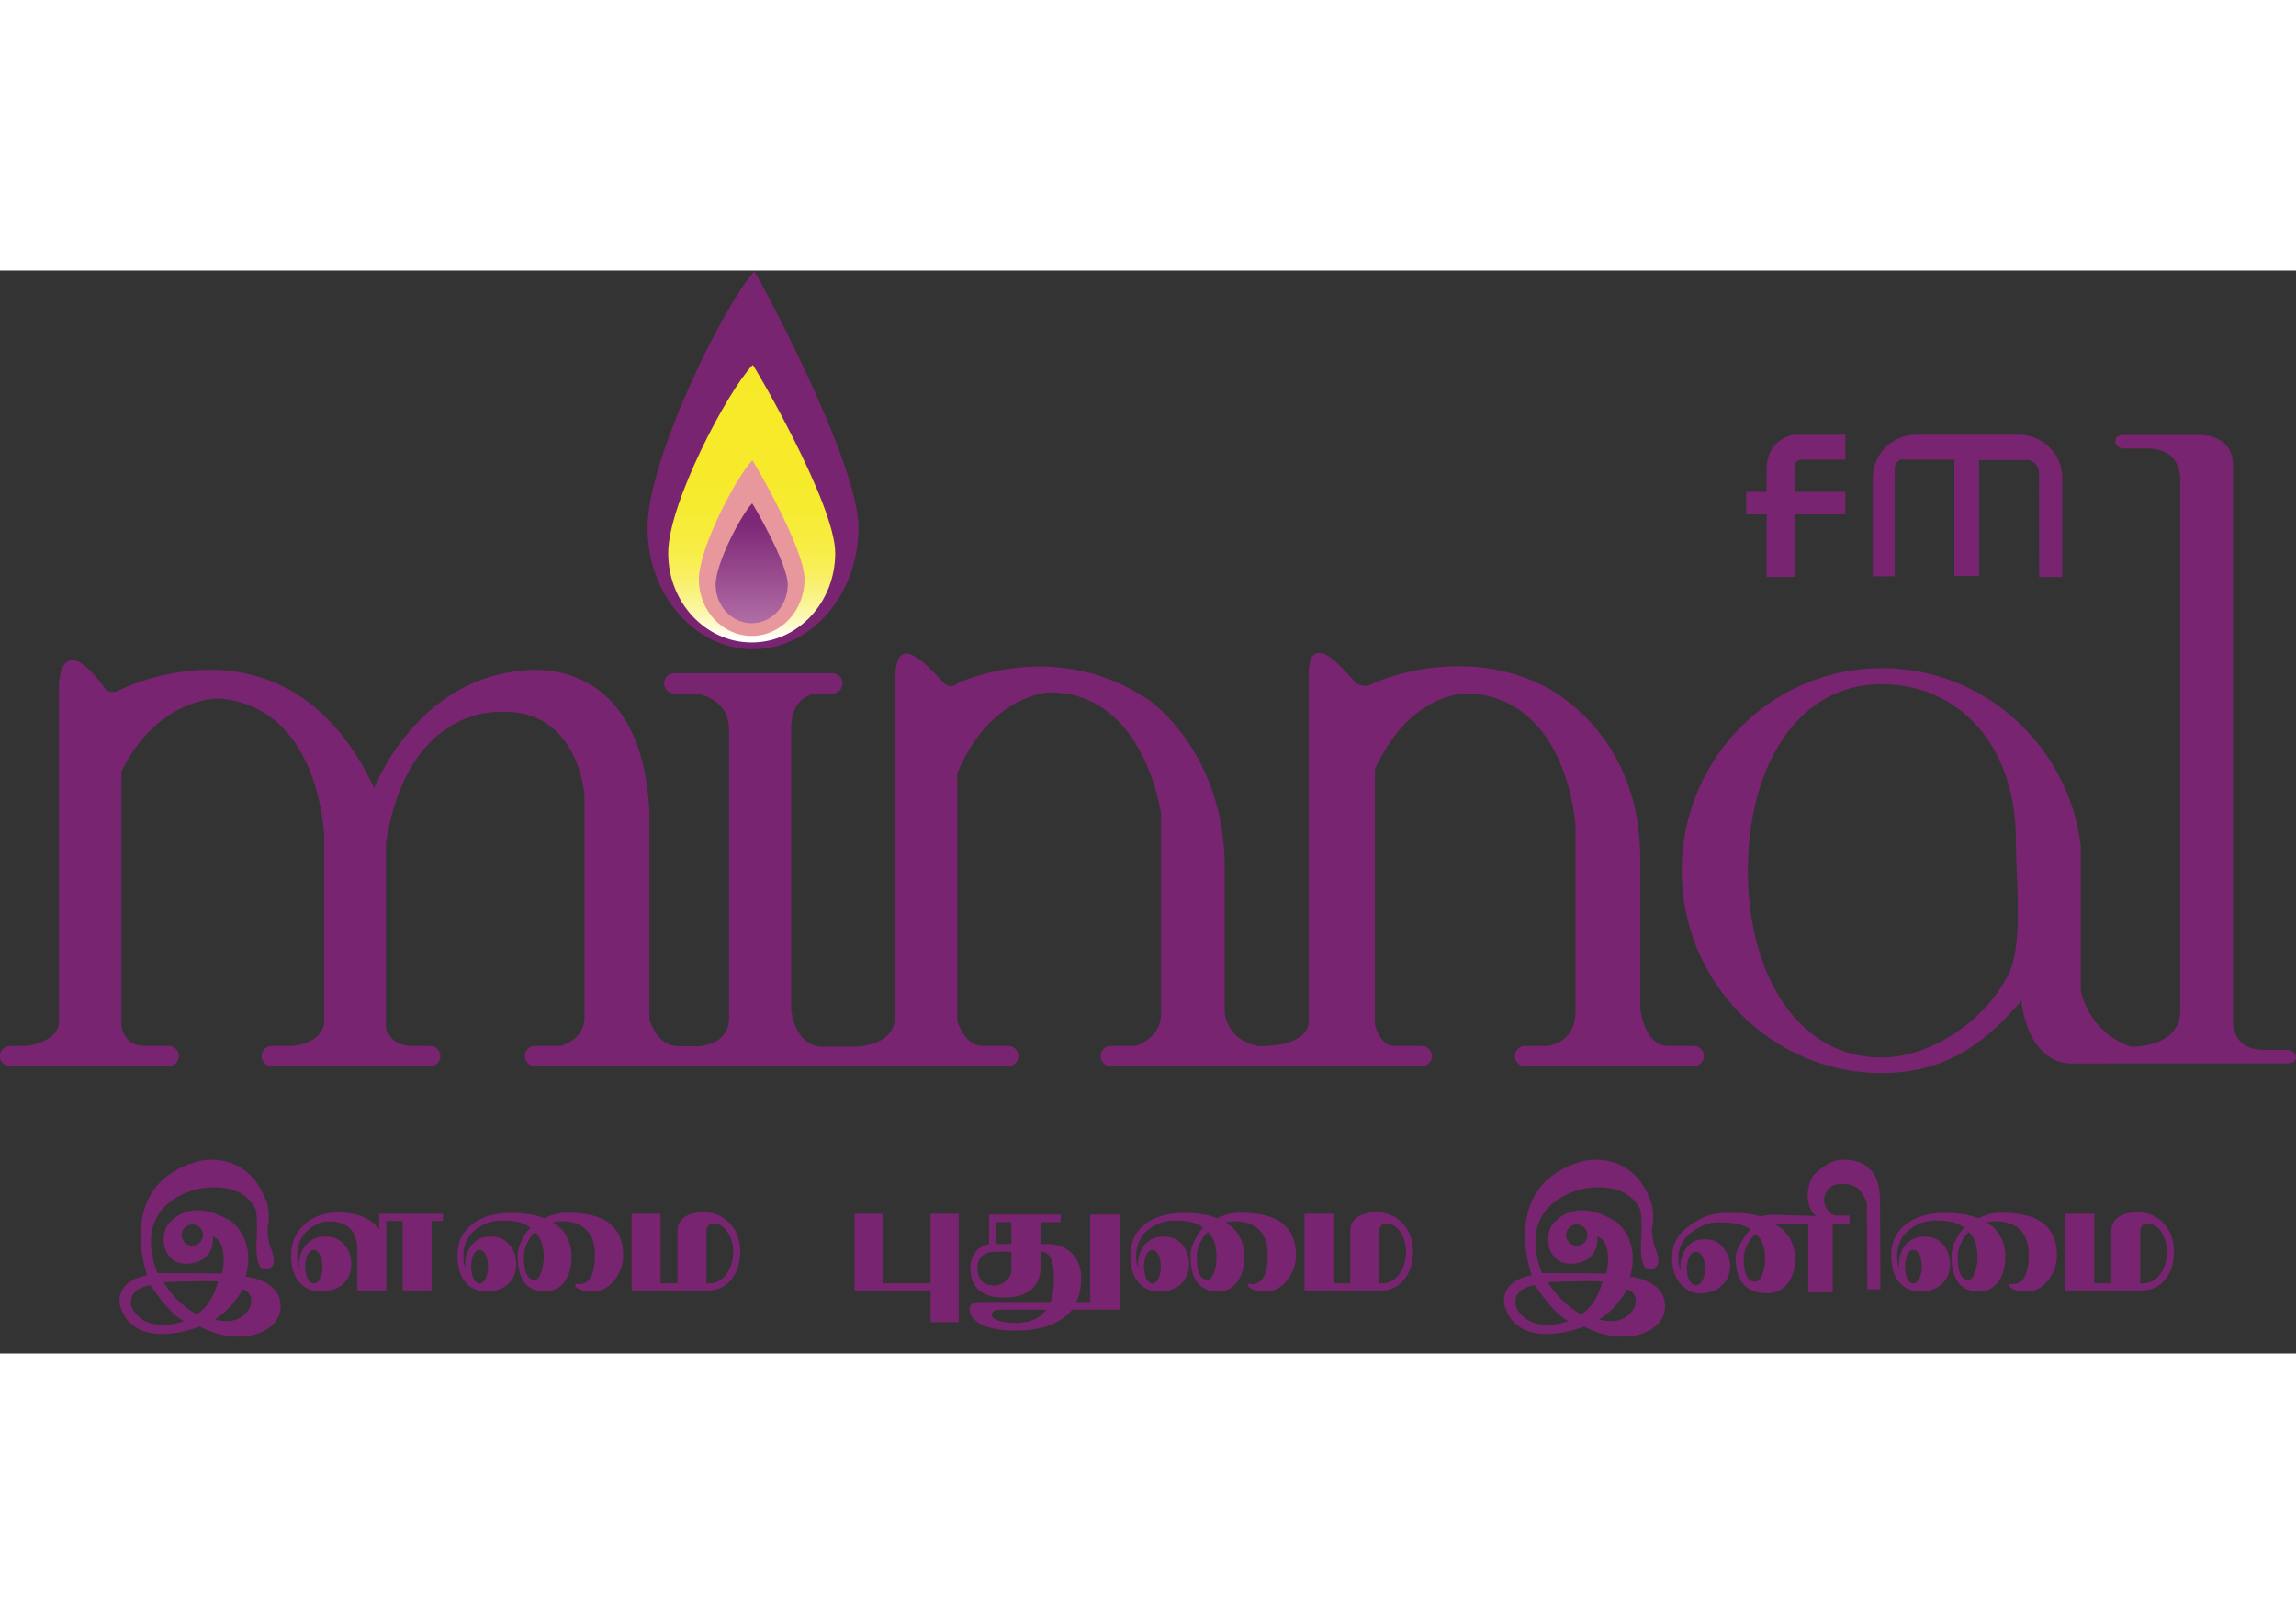 <svg height="1768" viewBox="27.477 113.008 786.903 371.108" width="2500" xmlns="http://www.w3.org/2000/svg" xmlns:xlink="http://www.w3.org/1999/xlink"><rect x="27.477" y="113.008" width="786.903" height="371.108" fill="#333333" stroke="none"/><linearGradient id="a" gradientUnits="userSpaceOnUse" x1="285.106" x2="285.106" y1="239.2" y2="145.599"><stop offset="0" stop-color="#fff"/><stop offset=".016" stop-color="#fefdee"/><stop offset=".062" stop-color="#fdf9c5"/><stop offset=".112" stop-color="#fbf69f"/><stop offset=".168" stop-color="#faf27f"/><stop offset=".228" stop-color="#f8f063"/><stop offset=".297" stop-color="#f8ee4d"/><stop offset=".378" stop-color="#f7ec3d"/><stop offset=".477" stop-color="#f6eb31"/><stop offset=".616" stop-color="#f6ea2a"/><stop offset="1" stop-color="#f6ea28"/></linearGradient><linearGradient id="b" gradientUnits="userSpaceOnUse" x1="285.105" x2="285.105" y1="233.648" y2="192.809"><stop offset="0" stop-color="#b06da5"/><stop offset=".842" stop-color="#7d2776"/></linearGradient><path d="m599.384 378.739h8.667a3.469 3.469 0 0 1 0 6.937h-57.918a3.468 3.468 0 0 1 0-6.937h7.505s9.805-.585 9.805-11.907v-63.237s-2.165-42.312-34.765-45.548c0 0-20.579-3.006-33.99 25.895v87.399s1.57 7.398 6.781 7.398h9.405a3.47 3.47 0 0 1 0 6.937h-106.706a3.468 3.468 0 0 1 0-6.937h8.317s8.909-2.312 8.909-11.099v-68.438s-5.55-41.619-38.151-41.619c0 0-20.345.462-31.676 27.745v84.625s2.005 8.784 9.082 8.784h8.491a3.47 3.47 0 0 1 0 6.937h-162.311a3.468 3.468 0 1 1 0-6.937h8.77s8.206-1.844 8.206-10.104v-75.673s-1.946-29.826-28.767-28.671c0 0-31.907-2.542-39.306 45.087v63.353s1.429 6.011 9.017 6.011h6.243a3.469 3.469 0 0 1 0 6.937h-54.334a3.469 3.469 0 1 1 0-6.937h6.474s10.251-.231 11.484-7.938v-63.196s-.849-44.933-35.993-47.939c0 0-21.041-.615-33.525 25.124v87.398s1.079 6.552 8.016 6.552h8.169a3.468 3.468 0 1 1 0 6.937h-54.337a3.468 3.468 0 0 1 0-6.937h5.474s11.251-1.311 11.251-8.246v-113.14s-.462-8.941 3.238-10.482c0 0 3.699-3.237 12.793 9.711 0 0 1.696 1.386 3.854.616 0 0 58.111-30.672 88.168 33.141 0 0 13.874-36.221 49.479-40.075 0 0 42.235-8.323 44.855 48.708v70.594s2.312 9.249 10.02 9.249h7.09s10.174-.463 10.174-9.555v-98.497c.107-12.046-11.969-12.829-11.969-12.829h-6.817a3.468 3.468 0 0 1 0-6.937h54.22a3.468 3.468 0 1 1 0 6.937h-5.657s-8.489.585-8.489 11.908v96.515s1.332 12.636 10.697 12.636h10.251s13.799.491 14.641-9.617v-113.41s-.576-9.854 2.555-11.277c0 0 2.637-3.516 13.98 9.506 0 0 2.557 2.718 5.113.161 0 0 33.38-15.964 65.443 5.926 0 0 25.897 17.571 25.897 57.34v49.528s.41 9.642 11.805 11.645c0 0 17.031.63 17.031-8.764v-120.637s.374-4.971 2.879-5.221c2.507-.249 4.137.75 8.518 5.009l4.883 5.26s3.007 2.003 5.886 0c0 0 28.427-13.275 56.979.251 0 0 34.446 14.527 34.446 59.844v51.352c-.002.001 1.271 12.848 9.75 12.848zm211.711 1.346h-7.83c-10.729 0-10.489-9.369-10.489-9.369v-190.942c0-11.057-11.799-10.401-11.799-10.401h-25.257c-1.836 0-3.283.358-3.283 2.272 0 0 .058 2.354 3.283 2.354h7.831c11.33 0 11.132 10.059 11.132 10.059v182.512c0 13.083-16.92 12.395-16.92 12.395-14.854-5.116-17.132-19.261-17.132-19.261v-49.33c-4.046-34.411-33.014-61.097-68.146-61.097-37.905 0-68.633 31.057-68.633 69.367s30.728 69.366 68.633 69.366c22.179 0 35.928-10.784 47.789-24.803 0 0 1.51 21.549 17.662 21.549l21.069-.047h52.09c1.837 0 3.285-.356 3.285-2.272 0 .001-.058-2.352-3.285-2.352zm-95.085-26.3c-8.249 17.059-27.67 28.918-43.548 28.918-28.916 0-45.93-28.636-45.93-63.962 0-35.324 16.671-63.96 45.93-63.96 25.366 0 45.931 19.733 45.931 53.755 0 13.214 2.546 35.058-2.383 45.249zm-70.33-175.969h14.278v-8.516h-17.56s-9.446 1.009-9.446 12.01v7.556h-7.021v7.713h7.021v21.416h9.561v-21.416h17.445v-7.713h-17.445v-8.361c0-3.167 3.167-2.689 3.167-2.689z" fill="#782471"/><path d="m734.293 218.019v-33.844c0-8.237-6.677-14.914-14.913-14.914h-35.145c-8.235 0-14.912 6.677-14.912 14.914v33.634h7.535v-37.052s.281-2.957 2.536-2.957h17.892v39.868h8.452v-39.727h16.906s3.663.702 3.663 4.647l.037 35.487zm-412.596-16.941c0 23.037-16.187 41.711-36.156 41.711-19.968 0-36.155-18.674-36.155-41.711 0-23.036 25.679-75.599 36.598-87.764.277-.306 35.713 64.728 35.713 87.764z" fill="#782471"/><path d="m313.732 209.829c0 16.924-12.817 30.642-28.625 30.642-15.811 0-28.627-13.718-28.627-30.642 0-16.922 20.331-55.536 28.975-64.474.22-.227 28.277 47.552 28.277 64.474z" fill="url(#a)"/><path d="m303.22 218.835c0 10.708-8.111 19.387-18.116 19.387-10.003 0-18.114-8.679-18.114-19.387s12.865-35.14 18.334-40.797c.143-.143 17.896 30.089 17.896 40.797z" fill="#e8989c"/><path d="m297.465 220.649c0 7.309-5.535 13.23-12.361 13.23-6.825 0-12.359-5.921-12.359-13.23 0-7.307 8.778-23.979 12.511-27.839.095-.098 12.209 20.532 12.209 27.839z" fill="url(#b)"/><path d="m179.29 438.693h-3.896v23.822h-9.902v-23.822h-5.611v23.822h-9.903v-13.484c0-6.801-3.278-10.199-9.835-10.199-2.289 0-4.489.867-6.602 2.601-2.817 2.237-4.225 5.385-4.225 9.446 0 1.506.198 2.785.594 3.834 0 .092.043.092.132 0a7.244 7.244 0 0 1 -.066-1.096c0-2.601.803-4.85 2.409-6.743 1.606-1.894 3.796-2.84 6.569-2.84s4.995.981 6.667 2.944c1.496 1.778 2.245 3.97 2.245 6.571 0 2.508-.792 4.61-2.376 6.297-1.893 2.008-4.6 3.012-8.121 3.012-2.949 0-5.324-.98-7.13-2.943-1.979-2.144-2.97-5.292-2.97-9.448 0-4.196 1.486-7.687 4.457-10.473 2.97-2.782 6.854-4.174 11.652-4.174 3.211 0 6.007.479 8.383 1.436 1.717.685 3.146 1.599 4.292 2.738.483.547.946 1.097 1.387 1.644v-5.407h21.851v2.462zm-41.327 15.677c0-1.598-.286-2.955-.857-4.072-.573-1.119-1.277-1.678-2.113-1.678s-1.529.559-2.08 1.678c-.55 1.117-.825 2.475-.825 4.072s.275 2.953.825 4.072c.55 1.121 1.243 1.678 2.08 1.678.836 0 1.54-.557 2.113-1.678.571-1.119.857-2.475.857-4.072zm143.203-5.135c0 3.743-.955 6.847-2.862 9.31-2.042 2.649-4.771 3.971-8.188 3.971h-26.162v-26.286h9.919v23.822h5.792v-17.866c0-2.008.776-3.583 2.331-4.725 1.553-1.14 3.794-1.71 6.723-1.71 3.594 0 6.567 1.265 8.92 3.797 2.351 2.535 3.527 5.765 3.527 9.687zm-2.396-.069c0-2.463-.645-4.676-1.931-6.64-1.287-1.959-2.884-2.942-4.792-2.942-1.643 0-2.462 1.049-2.462 3.149v17.319h1.065c2.44 0 4.437-1.142 5.99-3.424 1.418-2.097 2.13-4.584 2.13-7.462zm-37.734 1.301c0 3.059-.946 5.844-2.838 8.354-2.065 2.737-4.667 4.105-7.805 4.105-2.495 0-4.408-.593-5.741-1.779l.065-.958c.428.091.838.138 1.225.138 3.613 0 5.418-3.378 5.418-10.133 0-4.151-1.248-7.209-3.741-9.172-1.935-1.459-4.43-2.189-7.483-2.189-1.161 0-2.236.136-3.225.409 2.279 1.233 4 3.082 5.161 5.546a14.728 14.728 0 0 1 1.29 6.092c0 3.241-.688 5.956-2.063 8.146-1.635 2.556-3.979 3.834-7.031 3.834-6.236 0-9.354-4.062-9.354-12.185 0-2.008.645-4.129 1.935-6.365.946-1.689 1.762-2.763 2.451-3.218-1.849-1.689-5.096-2.532-9.74-2.532-3.054 0-5.828.843-8.32 2.532-3.313 2.281-4.967 5.567-4.967 9.857 0 1.277.171 2.419.516 3.422.085.045.15.045.194 0v-.272c-.043-.091-.066-.252-.066-.48 0-2.601.731-4.814 2.195-6.639 1.633-1.963 3.826-2.944 6.579-2.944 2.708 0 4.879.981 6.514 2.944 1.461 1.778 2.193 3.97 2.193 6.571 0 2.508-.774 4.61-2.322 6.297-1.85 2.008-4.495 3.012-7.935 3.012-2.88 0-5.204-.98-6.966-2.943-1.936-2.144-2.903-5.292-2.903-9.448 0-4.469 1.667-8.007 5-10.607 3.332-2.604 7.751-3.904 13.256-3.904 4.815 0 8.665.618 11.546 1.851 2.623-1.277 5.097-1.917 7.418-1.917 5.074 0 9.008.615 11.804 1.849 5.16 2.233 7.74 6.475 7.74 12.726zm-46.315 3.903c0-1.598-.28-2.955-.838-4.072-.56-1.119-1.248-1.678-2.064-1.678-.817 0-1.495.559-2.031 1.678-.539 1.117-.807 2.475-.807 4.072s.269 2.953.807 4.072c.536 1.121 1.213 1.678 2.031 1.678.816 0 1.504-.557 2.064-1.678.558-1.119.838-2.475.838-4.072zm19.094-3.219c0-3.969-.99-6.843-2.969-8.625-.86.686-1.676 1.782-2.45 3.285-.902 1.737-1.354 3.402-1.354 5 0 5.385 1.225 8.077 3.677 8.077.944 0 1.719-.936 2.322-2.807.516-1.55.774-3.193.774-4.93zm297.948-1.916c0 3.743-.956 6.847-2.862 9.31-2.044 2.649-4.772 3.971-8.188 3.971h-26.163v-26.286h9.919v23.822h5.791v-17.866c0-2.008.775-3.583 2.33-4.725 1.554-1.14 3.793-1.71 6.723-1.71 3.596 0 6.569 1.265 8.921 3.797 2.351 2.535 3.529 5.765 3.529 9.687zm-2.398-.069c0-2.463-.645-4.676-1.932-6.64-1.284-1.959-2.884-2.942-4.791-2.942-1.643 0-2.463 1.049-2.463 3.149v17.319h1.064c2.44 0 4.439-1.142 5.991-3.424 1.421-2.097 2.131-4.584 2.131-7.462zm-37.733 1.301c0 3.059-.945 5.844-2.838 8.354-2.064 2.737-4.666 4.105-7.805 4.105-2.494 0-4.408-.593-5.739-1.779l.063-.958a5.92 5.92 0 0 0 1.225.138c3.614 0 5.419-3.378 5.419-10.133 0-4.151-1.247-7.209-3.74-9.172-1.937-1.459-4.431-2.189-7.484-2.189-1.16 0-2.235.136-3.225.409 2.278 1.233 3.999 3.082 5.161 5.546a14.728 14.728 0 0 1 1.29 6.092c0 3.241-.688 5.956-2.064 8.146-1.634 2.556-3.979 3.834-7.03 3.834-6.238 0-9.354-4.062-9.354-12.185 0-2.008.646-4.129 1.934-6.365.946-1.689 1.764-2.763 2.452-3.218-1.851-1.689-5.097-2.532-9.739-2.532-3.055 0-5.828.843-8.322 2.532-3.311 2.281-4.968 5.567-4.968 9.857 0 1.277.173 2.419.518 3.422.083.045.15.045.193 0v-.272c-.043-.091-.065-.252-.065-.48 0-2.601.73-4.814 2.193-6.639 1.635-1.963 3.827-2.944 6.58-2.944 2.708 0 4.879.981 6.515 2.944 1.461 1.778 2.193 3.97 2.193 6.571 0 2.508-.774 4.61-2.323 6.297-1.848 2.008-4.494 3.012-7.934 3.012-2.881 0-5.204-.98-6.966-2.943-1.936-2.144-2.903-5.292-2.903-9.448 0-4.469 1.667-8.007 4.999-10.607 3.333-2.604 7.75-3.904 13.256-3.904 4.815 0 8.664.618 11.546 1.851 2.622-1.277 5.096-1.917 7.418-1.917 5.074 0 9.009.615 11.806 1.849 5.158 2.233 7.738 6.475 7.738 12.726zm-46.314 3.903c0-1.598-.281-2.955-.839-4.072-.56-1.119-1.249-1.678-2.064-1.678-.817 0-1.497.559-2.033 1.678-.538 1.117-.805 2.475-.805 4.072s.268 2.953.805 4.072c.536 1.121 1.215 1.678 2.033 1.678.815 0 1.505-.557 2.064-1.678.558-1.119.839-2.475.839-4.072zm19.092-3.219c0-3.969-.987-6.843-2.968-8.625-.86.686-1.676 1.782-2.45 3.285-.901 1.737-1.354 3.402-1.354 5 0 5.385 1.226 8.077 3.678 8.077.944 0 1.718-.936 2.322-2.807.515-1.55.772-3.193.772-4.93zm328.159-1.916c0 3.743-.956 6.847-2.863 9.31-2.042 2.649-4.771 3.971-8.188 3.971h-26.161v-26.286h9.918v23.822h5.791v-17.866c0-2.008.777-3.583 2.331-4.725 1.554-1.14 3.793-1.71 6.723-1.71 3.595 0 6.568 1.265 8.919 3.797 2.353 2.535 3.53 5.765 3.53 9.687zm-2.396-.069c0-2.463-.645-4.676-1.932-6.64-1.286-1.959-2.884-2.942-4.791-2.942-1.644 0-2.463 1.049-2.463 3.149v17.319h1.064c2.44 0 4.438-1.142 5.991-3.424 1.421-2.097 2.131-4.584 2.131-7.462zm-37.734 1.301c0 3.059-.946 5.844-2.839 8.354-2.063 2.737-4.665 4.105-7.804 4.105-2.496 0-4.408-.593-5.74-1.779l.063-.958c.428.091.838.138 1.226.138 3.613 0 5.418-3.378 5.418-10.133 0-4.151-1.249-7.209-3.74-9.172-1.937-1.459-4.431-2.189-7.481-2.189-1.163 0-2.236.136-3.228.409 2.278 1.233 3.999 3.082 5.16 5.546a14.73 14.73 0 0 1 1.291 6.092c0 3.241-.689 5.956-2.066 8.146-1.633 2.556-3.977 3.834-7.028 3.834-6.236 0-9.355-4.062-9.355-12.185 0-2.008.646-4.129 1.935-6.365.945-1.689 1.765-2.763 2.453-3.218-1.852-1.689-5.097-2.532-9.74-2.532-3.053 0-5.827.843-8.32 2.532-3.313 2.281-4.967 5.567-4.967 9.857 0 1.277.17 2.419.515 3.422.084.045.149.045.193 0v-.272c-.044-.091-.065-.252-.065-.48 0-2.601.731-4.814 2.195-6.639 1.634-1.963 3.827-2.944 6.579-2.944 2.708 0 4.879.981 6.515 2.944 1.461 1.778 2.193 3.97 2.193 6.571 0 2.508-.773 4.61-2.324 6.297-1.85 2.008-4.494 3.012-7.934 3.012-2.881 0-5.201-.98-6.965-2.943-1.936-2.144-2.904-5.292-2.904-9.448 0-4.469 1.667-8.007 4.998-10.607 3.334-2.604 7.752-3.904 13.258-3.904 4.814 0 8.666.618 11.547 1.851 2.621-1.277 5.096-1.917 7.418-1.917 5.073 0 9.008.615 11.804 1.849 5.16 2.233 7.739 6.475 7.739 12.726zm-46.314 3.903c0-1.598-.281-2.955-.838-4.072-.561-1.119-1.25-1.678-2.066-1.678s-1.494.559-2.031 1.678c-.538 1.117-.805 2.475-.805 4.072s.267 2.953.805 4.072c.537 1.121 1.215 1.678 2.031 1.678s1.506-.557 2.066-1.678c.557-1.119.838-2.475.838-4.072zm19.093-3.219c0-3.969-.989-6.843-2.968-8.625-.861.686-1.676 1.782-2.45 3.285-.904 1.737-1.355 3.402-1.355 5 0 5.385 1.226 8.077 3.678 8.077.944 0 1.721-.936 2.323-2.807.514-1.55.772-3.193.772-4.93zm-349.14 22.249h-9.676v-10.884h-26.06v-26.284h9.611v23.821h16.448v-23.821h9.676v37.168zm315.856-11.257-4.48-.053-.155-28.802c0-1.872-1.958-4.791-3.246-5.873-.844-.708-2.5-1.516-6.183-1.34-4.328.205-5.257 4.54-5.257 5.407 0 1.646 1.458 4.818 3.823 5.366 1.484-.047.936-.047 4.929 0v2.832h-5.759v23.452h-8.391v-23.396h-4.9c-2.366 0-4.454-.195-6.264.26 2.32 1.233 4.06 3.037 5.219 5.408.976 1.964 1.462 3.992 1.462 6.094 0 3.24-.742 5.955-2.228 8.144-1.762 2.557-4.291 3.833-7.584 3.833-6.729 0-10.592-4.061-10.592-12.184 0-2.007 1.193-4.13 2.586-6.366 1.02-1.688 1.9-2.761 2.646-3.217-1.995-1.688-5.684-2.532-11.066-2.532-2.831 0-5.639.937-8.422 2.805-3.572 2.374-5.359 5.569-5.359 9.587 0 1.275.186 2.418.557 3.421.094.046.161.046.209 0v-.273c-.048-.091-.07-.252-.07-.48 0-2.645.791-4.86 2.368-6.64 1.717-1.961 2.869-2.582 5.886-2.582 2.921 0 4.403.594 6.167 2.556 1.576 1.78 2.616 3.999 2.616 6.6 0 2.508-.834 4.608-2.504 6.298-1.997 2.007-3.002 2.436-6.736 3.009-3.072.473-5.614-.979-7.516-2.943-2.089-2.142-3.135-5.292-3.135-9.445 0-4.198 1.822-7.667 5.464-10.406 3.644-2.737 7.353-4.72 13.199-4.72 5.01 0 8.287.044 11.723 1.275 2.645-1.095 7.756-.456 11.375-.456l7.847.236c-1.81-.73-2.878-3.713-3.112-6.304-.205-2.268.714-6.319 2.061-7.78 1.672-1.824 6.076-5.203 9.325-5.203 4.082 0 7.009.412 9.737 3.09 1.328 1.303 3.556 3.299 3.661 11.388zm-60.105-7.155c0-1.597-.303-2.954-.904-4.073-.603-1.116-1.348-1.677-2.228-1.677-.881 0-1.611.561-2.192 1.677-.58 1.119-.871 2.477-.871 4.073 0 1.598.291 2.954.871 4.071.581 1.121 1.312 1.68 2.192 1.68s1.625-.559 2.228-1.68c.601-1.117.904-2.473.904-4.071zm20.603-3.217c0-3.971-1.067-6.846-3.202-8.625-.929.686-1.809 1.779-2.646 3.284-.974 1.782-1.461 3.492-1.461 5.138 0 5.293 1.321 7.94 3.967 7.94 1.021 0 1.854-.936 2.506-2.809a14.47 14.47 0 0 0 .836-4.928zm-221.239 17.325h-16.281c-3.829 4.787-10.338 7.181-19.526 7.181-5.449 0-9.569-.854-12.362-2.564-2.162-1.368-3.244-2.981-3.244-4.835 0-1.127.61-1.858 1.825-2.198.586-.146 1.757-.221 3.514-.221h22.362c.81-1.856 1.215-4.324 1.215-7.401v-.733c0-6.057-1.464-9.085-4.391-9.085h-.134v4.616c0 7.377-4.234 11.064-12.702 11.064-7.612 0-11.417-3.443-11.417-10.332 0-1.808.54-3.47 1.62-4.982 1.217-1.711 2.815-2.662 4.797-2.857v-10.261h24.523v2.64h-6.822v7.475h1.959c3.421 0 6.215.951 8.376 2.857 2.341 2.15 3.514 5.104 3.514 8.865 0 3.272-.563 5.984-1.689 8.135h4.796v-29.972h10.066v32.608zm-37.089-13.922v-5.936h-5.338c-2.252 0-3.941.635-5.066 1.904-.811.978-1.216 2.125-1.216 3.444 0 4.152 1.914 6.229 5.744 6.229 1.576 0 2.948-.539 4.12-1.614 1.17-1.073 1.756-2.417 1.756-4.027zm11.889 13.922h-15.334c-2.162 0-3.242.562-3.242 1.686 0 .879.763 1.575 2.296 2.088 1.531.514 3.355.769 5.473.769 5.268-.001 8.871-1.515 10.807-4.543zm-11.889-22.495v-7.475h-5.202v7.475zm212.04 11.202c3.69-13.078-4.926-18.927-4.926-18.927-13.388-8.309-20.156-.461-20.156-.461-5.078 3.385-4.001 15.695 5.54 14.927 9.541-.77 8.309-9.39 8.309-9.39 5.704 2.325 3.121 12.746 3.121 12.746l-22.117-.155c-9.634-25.665 15.375-29.093 15.375-29.093 13.332-1.772 16.957 5.011 18.034 6.705 1.077 1.691.667 10.262.667 10.262s-1.02 10.573 2.568 10.758c6.001.31 1.922-7.828 1.922-7.828s-1.218-4.219-.607-7.315c.562-2.862-.188-6.693-.188-6.693-6.001-19.387-23.237-15.234-23.237-15.234-29.699 7.694-18.003 39.238-18.003 39.238-11.385 2.002-9.387 10.156-9.387 10.156 4.77 16.617 27.39 7.386 27.39 7.386 13.539 7.231 27.699 2.31 27.699-6.926-.002-9.234-12.004-10.156-12.004-10.156zm-18.265-10.624a3.643 3.643 0 1 1 3.642-3.643 3.644 3.644 0 0 1 -3.642 3.643zm-20.557 21.504s-3.008-6.241 6.163-8.014c0 0 6.63 10.172 11.56 12.329 0 0-12.562 4.932-17.723-4.315zm22.038 2.004s-7.014-3.622-11.329-11.021c0 0 16.496-.616 18.652-.154.001 0-1.697 7.783-7.323 11.175zm18.115-2.082c-3.931 6.783-11.87 3.777-11.87 3.777 6.164-3.622 9.479-10.251 9.479-10.251 4.777 1.694 2.391 6.474 2.391 6.474zm-475.823-10.802c3.692-13.078-4.924-18.927-4.924-18.927-13.389-8.309-20.157-.461-20.157-.461-5.078 3.385-4.001 15.695 5.54 14.927 9.542-.77 8.31-9.39 8.31-9.39 5.702 2.325 3.121 12.746 3.121 12.746l-22.118-.155c-9.634-25.665 15.375-29.093 15.375-29.093 13.333-1.772 16.958 5.011 18.035 6.705 1.077 1.691.667 10.262.667 10.262s-1.019 10.573 2.568 10.758c6 .31 1.922-7.828 1.922-7.828s-1.218-4.219-.608-7.315c.563-2.862-.188-6.693-.188-6.693-6.001-19.387-23.237-15.234-23.237-15.234-29.697 7.694-18.001 39.238-18.001 39.238-11.385 2.002-9.388 10.156-9.388 10.156 4.771 16.617 27.39 7.386 27.39 7.386 13.541 7.231 27.699 2.31 27.699-6.926-.003-9.234-12.006-10.156-12.006-10.156zm-18.264-10.624a3.642 3.642 0 1 1 .002-7.284 3.642 3.642 0 0 1 -.002 7.284zm-20.557 21.504s-3.006-6.241 6.165-8.014c0 0 6.63 10.172 11.561 12.329-.001 0-12.564 4.932-17.726-4.315zm22.04 2.004s-7.014-3.622-11.329-11.021c0 0 16.495-.616 18.652-.154 0 0-1.698 7.783-7.323 11.175zm18.112-2.082c-3.931 6.783-11.869 3.777-11.869 3.777 6.165-3.622 9.479-10.251 9.479-10.251 4.778 1.694 2.39 6.474 2.39 6.474z" fill="#782471"/></svg>